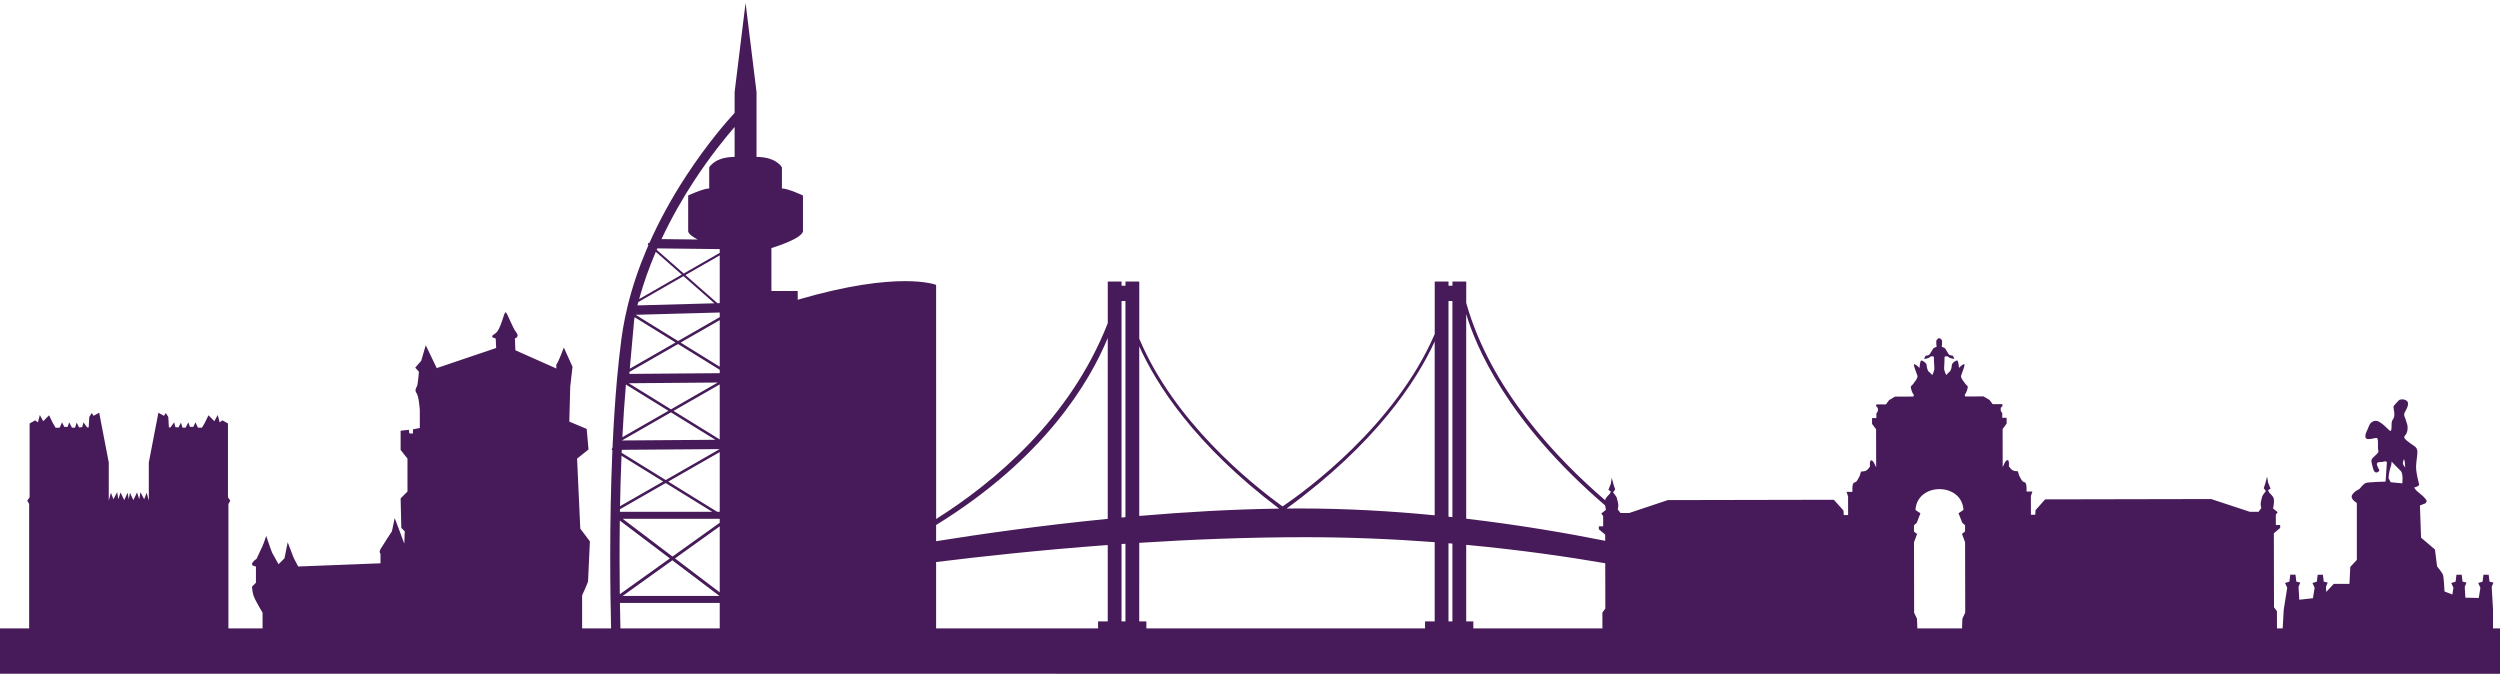 <?xml version="1.0" encoding="utf-8"?>
<!-- Generator: Adobe Illustrator 23.0.0, SVG Export Plug-In . SVG Version: 6.00 Build 0)  -->
<svg version="1.1" id="Vrstva_1" xmlns="http://www.w3.org/2000/svg" xmlns:xlink="http://www.w3.org/1999/xlink" x="0px" y="0px"
	 width="1384px" height="373px" viewBox="0 0 1384 373" style="enable-background:new 0 0 1384 373;" xml:space="preserve">
<style type="text/css">
	.st0{fill:#471B59;}
</style>
<g>
	<path class="st0" d="M1380.126,347.894v-10.706l-0.722-12.283l0.964-2.408l-2.169-0.482l-0.481-3.854
		h-2.89l-0.481,3.854l-2.41,0.722l1.205,2.65l-0.903,5.654l-7.415-0.168l-0.351-5.968l0.962-2.408
		l-2.168-0.482l-0.479-3.854h-2.892l-0.481,3.854l-2.409,0.722l1.205,2.65l-0.597,3.735
		l-4.343-1.688c0,0-0.362-7.226-0.722-8.792c-0.363-1.564-3.373-5.058-3.373-5.058l-1.203-9.393
		l-7.677-6.534l-0.634-17.793l3.162-1.266c0,0,0.721-0.991,0.541-1.445
		c-0.178-0.452-1.444-2.256-3.791-3.972c-2.349-1.717-3.252-3.343-2.983-3.343
		c0.273,0,2.62-0.723,2.62-1.446c0-0.723-0.812-3.071-1.355-6.412
		c-0.542-3.342-0.361-4.517,0.271-9.666c0.632-5.148-0.813-4.515-4.966-7.768
		c-4.156-3.251-1.266-2.528-0.544-5.689c0.725-3.162-0.361-4.698-0.722-6.231
		c-0.361-1.537-1.173-2.169-0.901-3.523c0.268-1.354,2.256-3.522,2.076-5.872
		c-0.181-2.347-4.245-2.619-5.149-1.535c-0.903,1.085-2.89,2.801-2.89,3.613
		c0,0.813,1.172,5.058-0.182,6.683c-1.355,1.626-0.632,3.885-0.993,5.782
		c-0.362,1.897-1.445,0-3.614-1.897c-2.166-1.896-0.63-0.633-2.98-2.259
		c-2.35-1.626-5.058,0-5.781,2.167c-0.722,2.168-2.528,4.699-1.897,6.504
		c0.632,1.806,5.149,0,6.234,0.181c1.083,0.178,0.269,5.691,0.811,6.865
		c0.541,1.174-1.535,2.618-2.89,3.973c-1.356,1.355-0.993,2.169-0.451,4.337
		c0.542,2.166,0.843,3.673,2.046,3.914c1.205,0.241,1.927-1.206,1.927-1.206s-1.444-2.407-1.444-3.611
		c0-1.206,2.89-0.963,2.89-0.963s2.649-0.963,2.649,0.239c0,1.205-0.721,10.599-0.721,10.599
		s-9.395,0.24-10.839,0.722c-1.445,0.482-3.613,3.371-3.613,3.371s-2.889,1.204-4.095,3.373
		c-1.205,2.166,2.651,4.335,2.651,4.335v31.554l-3.614,3.852l-0.48,9.396h-8.672l-4.174,4.459
		l-0.163-2.774l0.964-2.408l-2.168-0.482l-0.482-3.854h-2.89l-0.482,3.854l-2.408,0.722l1.203,2.65
		l-0.928,5.795l-7.566,0.828l-0.418-7.105l0.963-2.408l-2.169-0.482l-0.481-3.854h-2.892l-0.48,3.854
		l-2.41,0.722l1.204,2.65l-1.926,12.043l-0.593,10.465h-3.151l-0.019-9.534l-1.628-2.175
		l-0.079-40.939l3.502-2.991l-0.003-1.602l-2.396,0.003l-0.006-5.736l1.02-1.377l-2.571-2.06
		c0,0,1.189-4.819-0.011-6.42c-1.202-1.603-2.058-2.289-2.058-2.289l-0.688-1.377l1.366-0.919
		l-1.375-3.437l-0.519-3.212l-1.02,3.901l-0.85,2.525l1.201,1.603c0,0-1.881,2.3-2.05,2.986
		c-0.17,0.69-1.018,3.902-0.846,4.589c0.172,0.689,0.345,1.836,0.345,1.836l-1.534,2.067
		l-4.797,0.008l-21.413-7.066l-91.931,0.181l-5.299,5.971l-0.167,2.525l-2.393,0.005l-0.021-10.321
		l0.849-2.526l-3.251,0.006c0,0,0.164-3.211-0.349-4.358c-0.518-1.144-1.202-0.683-1.887-1.371
		c-0.686-0.687-1.889-3.211-1.889-3.211l-0.69-2.29c0,0-1.714,0.004-2.74-0.456
		c-1.029-0.453-2.23-2.285-2.23-2.285s0.337-3.441-0.69-3.441
		c-1.028,0.001-1.88,2.067-1.88,2.067l-0.852,1.837l-0.042-21.1l2.222-2.987l-0.007-3.211
		l-2.397,0.004l-0.003-2.523l-0.861-1.375v-1.604l1.024-1.15l-0.173-0.918l-5.309,0.011l-1.028-1.372
		l-0.709-0.946l-3.279-1.972l-10.142,0.019c0,0-0.642-0.685-0.003-1.374
		c0.642-0.69,1.662-3.788,1.274-4.303c-0.383-0.516-1.156-1.03-1.414-1.545
		c-0.255-0.515-2.573-2.92-2.192-4.298c0.385-1.378,2.813-6.886,1.528-6.367
		c-1.282,0.518-2.692,2.073-2.692,2.073s-0.263-4.131-1.035-4.129
		c-0.768,0.002-2.948,1.381-2.946,2.759c0.003,1.376-0.763,3.268-1.149,3.443
		c-0.386,0.173-1.923,1.894-1.923,1.894s-1.289-2.403-1.164-3.952
		c0.126-1.552,0.244-6.195,0.244-6.195s1.412-0.692,2.185,0.169
		c0.772,0.857,3.212,1.027,3.212,1.027s-0.646-1.893-1.159-1.893c-0.517,0.001-1.543,0.002-2.056-0.854
		c-0.516-0.86-1.548-2.405-1.804-2.922c-0.259-0.514-1.93-1.028-1.93-1.028
		s0.509-3.442-0.133-3.958c-0.155-0.123-0.353-0.235-0.562-0.333l0.01-0.524
		c0,0-0.335,0.084-0.753,0.227c-0.416-0.142-0.749-0.225-0.749-0.225l0.007,0.526
		c-0.208,0.1-0.405,0.211-0.559,0.336c-0.642,0.518-0.121,3.958-0.121,3.958
		s-1.668,0.52-1.924,1.033c-0.256,0.518-1.281,2.067-1.793,2.931
		c-0.512,0.859-1.538,0.862-2.053,0.861c-0.513,0.001-1.151,1.896-1.151,1.896
		s2.44-0.177,3.207-1.037c0.77-0.865,2.184-0.178,2.184-0.178s0.137,4.644,0.269,6.192
		c0.13,1.549-1.149,3.957-1.149,3.957s-1.546-1.716-1.929-1.888
		c-0.386-0.172-1.16-2.062-1.164-3.438c-0.003-1.377-2.188-2.748-2.958-2.747
		c-0.771,0.002-1.02,4.131-1.02,4.131s-1.414-1.546-2.7-2.06
		c-1.286-0.512,1.167,4.987,1.554,6.362c0.387,1.377-1.919,3.787-2.176,4.306
		c-0.256,0.516-1.025,1.033-1.408,1.548c-0.386,0.519,0.648,3.613,1.29,4.3
		c0.645,0.688,0.004,1.375,0.004,1.375l-10.144,0.02l-3.269,1.986l-0.703,0.948l-1.027,1.375
		l-5.306,0.011l-0.171,0.919l1.031,1.144l0.002,1.607l-0.853,1.376l0.004,2.524l-2.396,0.004
		l0.006,3.211l2.229,2.979l0.041,21.097l-0.86-1.831c0,0-0.858-2.063-1.885-2.061
		c-1.027,0.002-0.677,3.442-0.677,3.442s-1.195,1.837-2.224,2.296
		c-1.026,0.461-2.736,0.466-2.736,0.466l-0.679,2.293c0,0-1.197,2.525-1.878,3.219
		c-0.684,0.687-1.369,0.229-1.88,1.376c-0.512,1.15-0.333,4.359-0.333,4.359l-3.254,0.007
		l0.861,2.523l0.02,10.319l-2.397,0.005l-0.175-2.524l-5.32-5.952l-91.934,0.182l-21.385,7.152
		l-4.785,0.009c-0.009-0.006-0.017-0.012-0.023-0.018l-1.531-2.046c0,0,0.169-1.146,0.338-1.834
		c0.172-0.687-0.69-3.896-0.864-4.587c-0.171-0.685-2.057-2.977-2.057-2.977l1.192-1.608
		l-0.859-2.519l-1.034-3.899l-0.508,3.213l-1.362,3.442l1.372,0.917l-0.683,1.377
		c0,0-0.855,0.689-2.049,2.298c-0.22,0.295-0.357,0.699-0.436,1.16
		c-27.025-23.218-63.557-61.776-76.899-109.204v-11.856h-7.64v2.301h-2.164v-2.301h-7.64v29.039
		c-21.948,50.89-71.793,87.021-84.231,95.458c-17.883-12.934-60.046-47.017-79.333-92.889v-31.608
		h-7.636v2.301h-2.167v-2.301h-7.637v23.021c-20.83,53.248-63.2,88.358-95.009,108.417V157.704
		c0,0-20.356-8.254-76.624,8.238v-4.85h-14.553V137.323c0,0,16.493-4.851,17.464-9.216v-19.887
		c0,0-8.248-3.883-11.644-3.883V92.696c0,0-2.91-5.82-14.065-5.82V50.98l-5.336-43.445l-0.728-5.927
		l-0.728,5.927l-5.335,43.445v11.5c-4.381,4.756-15.199,17.1-26.844,34.925
		c-8.026,12.281-14.876,24.805-20.405,37.269l-0.398-0.35l-0.456,1.132l0.365,0.322
		c-0.3,0.696-0.604,1.39-0.899,2.084c-4.481,10.524-8.003,21.011-10.541,31.35l-1.52,6.753
		c-0.824,4.014-1.5,8.001-2.016,11.951c-0.909,6.945-1.692,14.185-2.363,21.596l-0.11,0.275
		l0.081,0.048c-1.107,12.336-1.911,25.142-2.483,37.83l-0.508,1.254l0.441,0.271
		c-1.783,40.891-1.186,80.338-0.732,98.702h-16.038v-18.324c0,0,3.29-7.087,3.29-7.846
		c0-0.758,1.013-22.019,1.013-22.019l-5.317-7.087l-1.772-38.72l6.329-5.062l-1.012-11.388
		l-9.618-4.051l0.505-19.234l1.266-11.136l-4.807-10.631c0,0-3.036,8.101-3.796,8.859
		c-0.758,0.761-0.252,2.786-0.252,2.786l-22.778-10.126l-0.256-6.58c0,0,2.787-0.759,0.76-3.289
		c-2.023-2.531-4.809-10.377-5.822-11.138c-1.009-0.759-2.532,9.871-6.074,11.898
		c-3.541,2.023,0.507,2.529,0.507,2.529l0.252,5.313l-32.9,11.137l-6.074-12.654l-2.531,8.606
		l-3.29,3.796l2.027,2.278c0,0-0.508,6.58-1.014,7.846c-0.508,1.264-1.517,2.278-0.252,4.051
		c1.267,1.771,1.77,9.362,1.77,9.362v9.87l-3.794,0.76v2.276h-2.026l-0.254-2.024l-4.556,0.505
		v10.631l3.799,4.81v18.222l-3.799,3.796l0.383,16.324l1.897,1.898l-0.252,6.832l-2.532-6.832
		l-2.784-7.34l-1.519,7.34c0,0-5.316,8.097-6.327,9.869c-1.011,1.772,0,2.531,0,2.531v5.316l-45.554,1.771
		l-2.53-4.808l-3.293-8.606l-1.77,8.858l-3.291,3.291c0,0-3.036-5.314-3.541-6.327
		c-0.505-1.012-3.29-9.364-3.29-9.364s-1.519,4.555-2.027,5.567
		c-0.505,1.014-3.287,7.088-3.287,7.088s-2.279,1.518-2.532,2.783
		c-0.252,1.266,2.151,1.519,2.151,1.519v8.984l-2.151,2.151c0,0,0,2.278,0.761,4.809
		c0.755,2.531,5.058,9.618,5.058,9.618v8.706h-18.903v-68.847l1.026-1.879l-1.281-1.879v-40.854
		l-3.081-1.721l-1.54,1.095l-1.029-4.069l-1.884,3.444l-3.249-3.287l-2.055,4.227l-1.541,2.66h-2.223
		l-1.371-2.974l-1.197,2.505h-1.884l-0.854-2.505l-1.542,2.974h-1.712l-0.856-2.818l-1.369,2.661
		l-1.711-0.156l-0.683-2.662l-2.056,2.818h-0.855l-0.342-5.791l-1.37-2.192l-1.026,1.566
		l-3.081-1.722l-5.305,27.55v21.131l-1.198-4.382l-1.37,3.6l-2.054-3.914l-0.685,3.914l-1.197-3.756
		l-2.055,4.225l-1.881-4.069l-0.643,3.669l-0.64-3.669l-1.882,4.069l-2.055-4.225l-1.198,3.756
		l-0.685-3.914l-2.054,3.914l-1.369-3.6l-1.199,4.382v-21.131l-5.304-27.55l-3.082,1.722
		l-1.027-1.566l-1.369,2.192l-0.341,5.791h-0.857l-2.054-2.817l-0.684,2.661l-1.713,0.156
		l-1.368-2.66l-0.856,2.816h-1.711l-1.541-2.973l-0.856,2.504h-1.884l-1.197-2.504l-1.369,2.973H30.767
		l-1.539-2.66l-2.055-4.227l-3.251,3.287l-1.883-3.444l-1.026,4.07l-1.542-1.096l-3.082,1.722
		v40.855l-1.281,1.877l1.025,1.879v68.847H0v25.105L1384,373v-25.106H1380.126z M1330.871,254.334
		c0.375,0.248,0.626,2.985,0.662,4.455c0,0-1.324-1.446-1.324-2.348
		C1330.208,256.102,1330.645,254.184,1330.871,254.334 M1323.402,258.668
		c0.604-1.564,0.603-3.133,0.603-3.133s3.251,3.495,4.938,5.059c1.685,1.565,0.965,6.986,0.965,6.986
		l-6.383-0.602c0,0-1.086-1.806-1.204-2.289C1322.199,264.208,1322.799,260.232,1323.402,258.668
		 M1060.407,282.337c0.827-15.371,25.688-15.42,26.573-0.056l-2.734,1.842l2.063,5.271l1.543,1.373
		l0.005,3.44l-1.706,1.378l1.718,4.582l0.076,38.991l-1.534,3.216c0,0-0.226,3.206-0.217,5.519
		h-24.749c-0.004-2.311-0.237-5.471-0.237-5.471l-1.546-3.208l-0.075-38.993l1.704-4.589l-1.715-1.369
		l-0.006-3.441l1.538-1.381l2.044-5.28L1060.407,282.337z M811.691,173.835
		c5.118,17.358,22.336,59.103,76.917,105.981c0.16,1.311,0.428,2.399,0.428,2.399l-2.562,2.068
		l1.03,1.376l0.01,5.733l-2.397,0.007l0.004,1.603l3.515,2.974l0.006,3.412
		c-21.484-4.294-47.817-8.813-76.952-12.234V173.835z M811.691,301.623
		c29.746,2.777,55.907,6.555,76.975,10.188l0.048,25.105l-1.623,2.183l0.017,8.795h-71.473v-3.887
		h-3.944V301.623z M801.886,166.74c0.008-0.037,0.014-0.073,0.019-0.107h2.145v119.654
		c-0.718-0.078-1.44-0.154-2.164-0.232V166.74z M801.886,300.757c0.725,0.059,1.446,0.123,2.164,0.183
		v43.066h-2.164V300.757z M794.246,189.046v96.229c-23.674-2.313-48.824-3.788-74.452-3.788
		c-2.509,0-5.023,0.014-7.537,0.038C761.816,245.383,784.247,210.823,794.246,189.046 M630.682,191.706
		c9.4,20.958,30.565,54.456,77.449,89.865c-26.031,0.362-52.332,1.899-77.449,4.054V191.706z
		 M630.682,300.513c29.262-1.873,60.509-3.123,91.814-3.122c25.253,0,49.358,1.062,71.75,2.758v43.858
		h-5.345v3.887l-154.272-0.001v-3.887h-3.947V300.513z M398.438,287.21v2.201l-26.14,18.69
		l-27.565-20.891H398.438z M397.03,283.331l-27.089-16.733l28.497-16.33v33.063H397.03z
		 M398.294,329.898h-53.58l27.501-19.716L398.294,329.898z M373.669,309.141l24.768-17.754v36.527
		L373.669,309.141z M372.854,227.468l25.583-14.663v30.465L372.854,227.468z M398.438,203.016
		l-21.652-13.372l21.652-12.408V203.016z M398.438,167.826l-1.254,0.033l-17.736-15.591l18.99-10.881
		V167.826z M607.894,347.893H518.233V311.142c24.692-3.059,57.811-6.67,95.009-9.422v42.286h-5.348
		V347.893z M620.879,166.632h2.167v119.669c-0.724,0.066-1.446,0.133-2.167,0.2V166.632z
		 M620.879,301.172c0.721-0.053,1.443-0.102,2.167-0.148v42.983h-2.167V301.172z M613.242,187.132
		V287.235c-36.777,3.632-70.09,8.375-95.009,12.37v-8.971
		C578.323,253.67,603.284,211.265,613.242,187.132 M384.104,100.337
		c8.788-13.462,17.237-23.886,22.58-30.061V86.876c-11.158,0-14.067,5.82-14.067,5.82v11.644
		c-3.396,0-11.642,3.881-11.642,3.881v19.888c0.335,1.509,2.53,3.077,5.254,4.483l-20.017-0.229
		C372.001,119.989,378.377,109.111,384.104,100.337 M363.878,137.51l34.56,0.393v2.094l-19.947,11.428
		l-14.949-13.141C363.654,138.028,363.765,137.769,363.878,137.51 M363.061,139.398l14.374,12.635
		l-23.615,13.534C356.357,156.381,359.542,147.608,363.061,139.398 M353.37,167.211l25.023-14.337
		l17.098,15.031l-42.605,1.162C353.044,168.447,353.207,167.828,353.37,167.211 M398.438,173.003v2.576
		l-23.043,13.206l-23.499-14.513L398.438,173.003z M351.106,176.803
		c0.081-0.392,0.168-0.786,0.252-1.177l22.621,13.968l-25.324,14.514L351.106,176.803z
		 M348.498,205.855l26.871-15.4l23.069,14.247v1.882l-50.042,0.405L348.498,205.855z M397.361,211.767
		l-25.899,14.842l-23.383-14.444L397.361,211.767z M346.505,212.881l23.54,14.54l-25.503,14.611
		C345.042,232.237,345.683,222.43,346.505,212.881 M344.456,243.74l26.98-15.461l24.588,15.185
		l-51.574,0.381C344.453,243.811,344.455,243.775,344.456,243.74 M344.213,249.021l54.21-0.401
		l-29.873,17.12l-24.409-15.078C344.165,250.115,344.187,249.569,344.213,249.021 M344.072,252.306
		l23.063,14.245l-23.884,13.687C343.422,271.196,343.683,261.802,344.072,252.306 M343.221,281.913
		l25.306-14.502l25.776,15.92l-51.104-0.001C343.204,282.86,343.213,282.387,343.221,281.913
		 M343.125,288.19l27.716,20.952l-27.719,19.819C342.98,317.538,342.924,303.507,343.125,288.19
		 M343.19,333.779h55.248v14.114h-54.967C343.376,344.062,343.274,339.298,343.19,333.779"/>
</g>
</svg>
